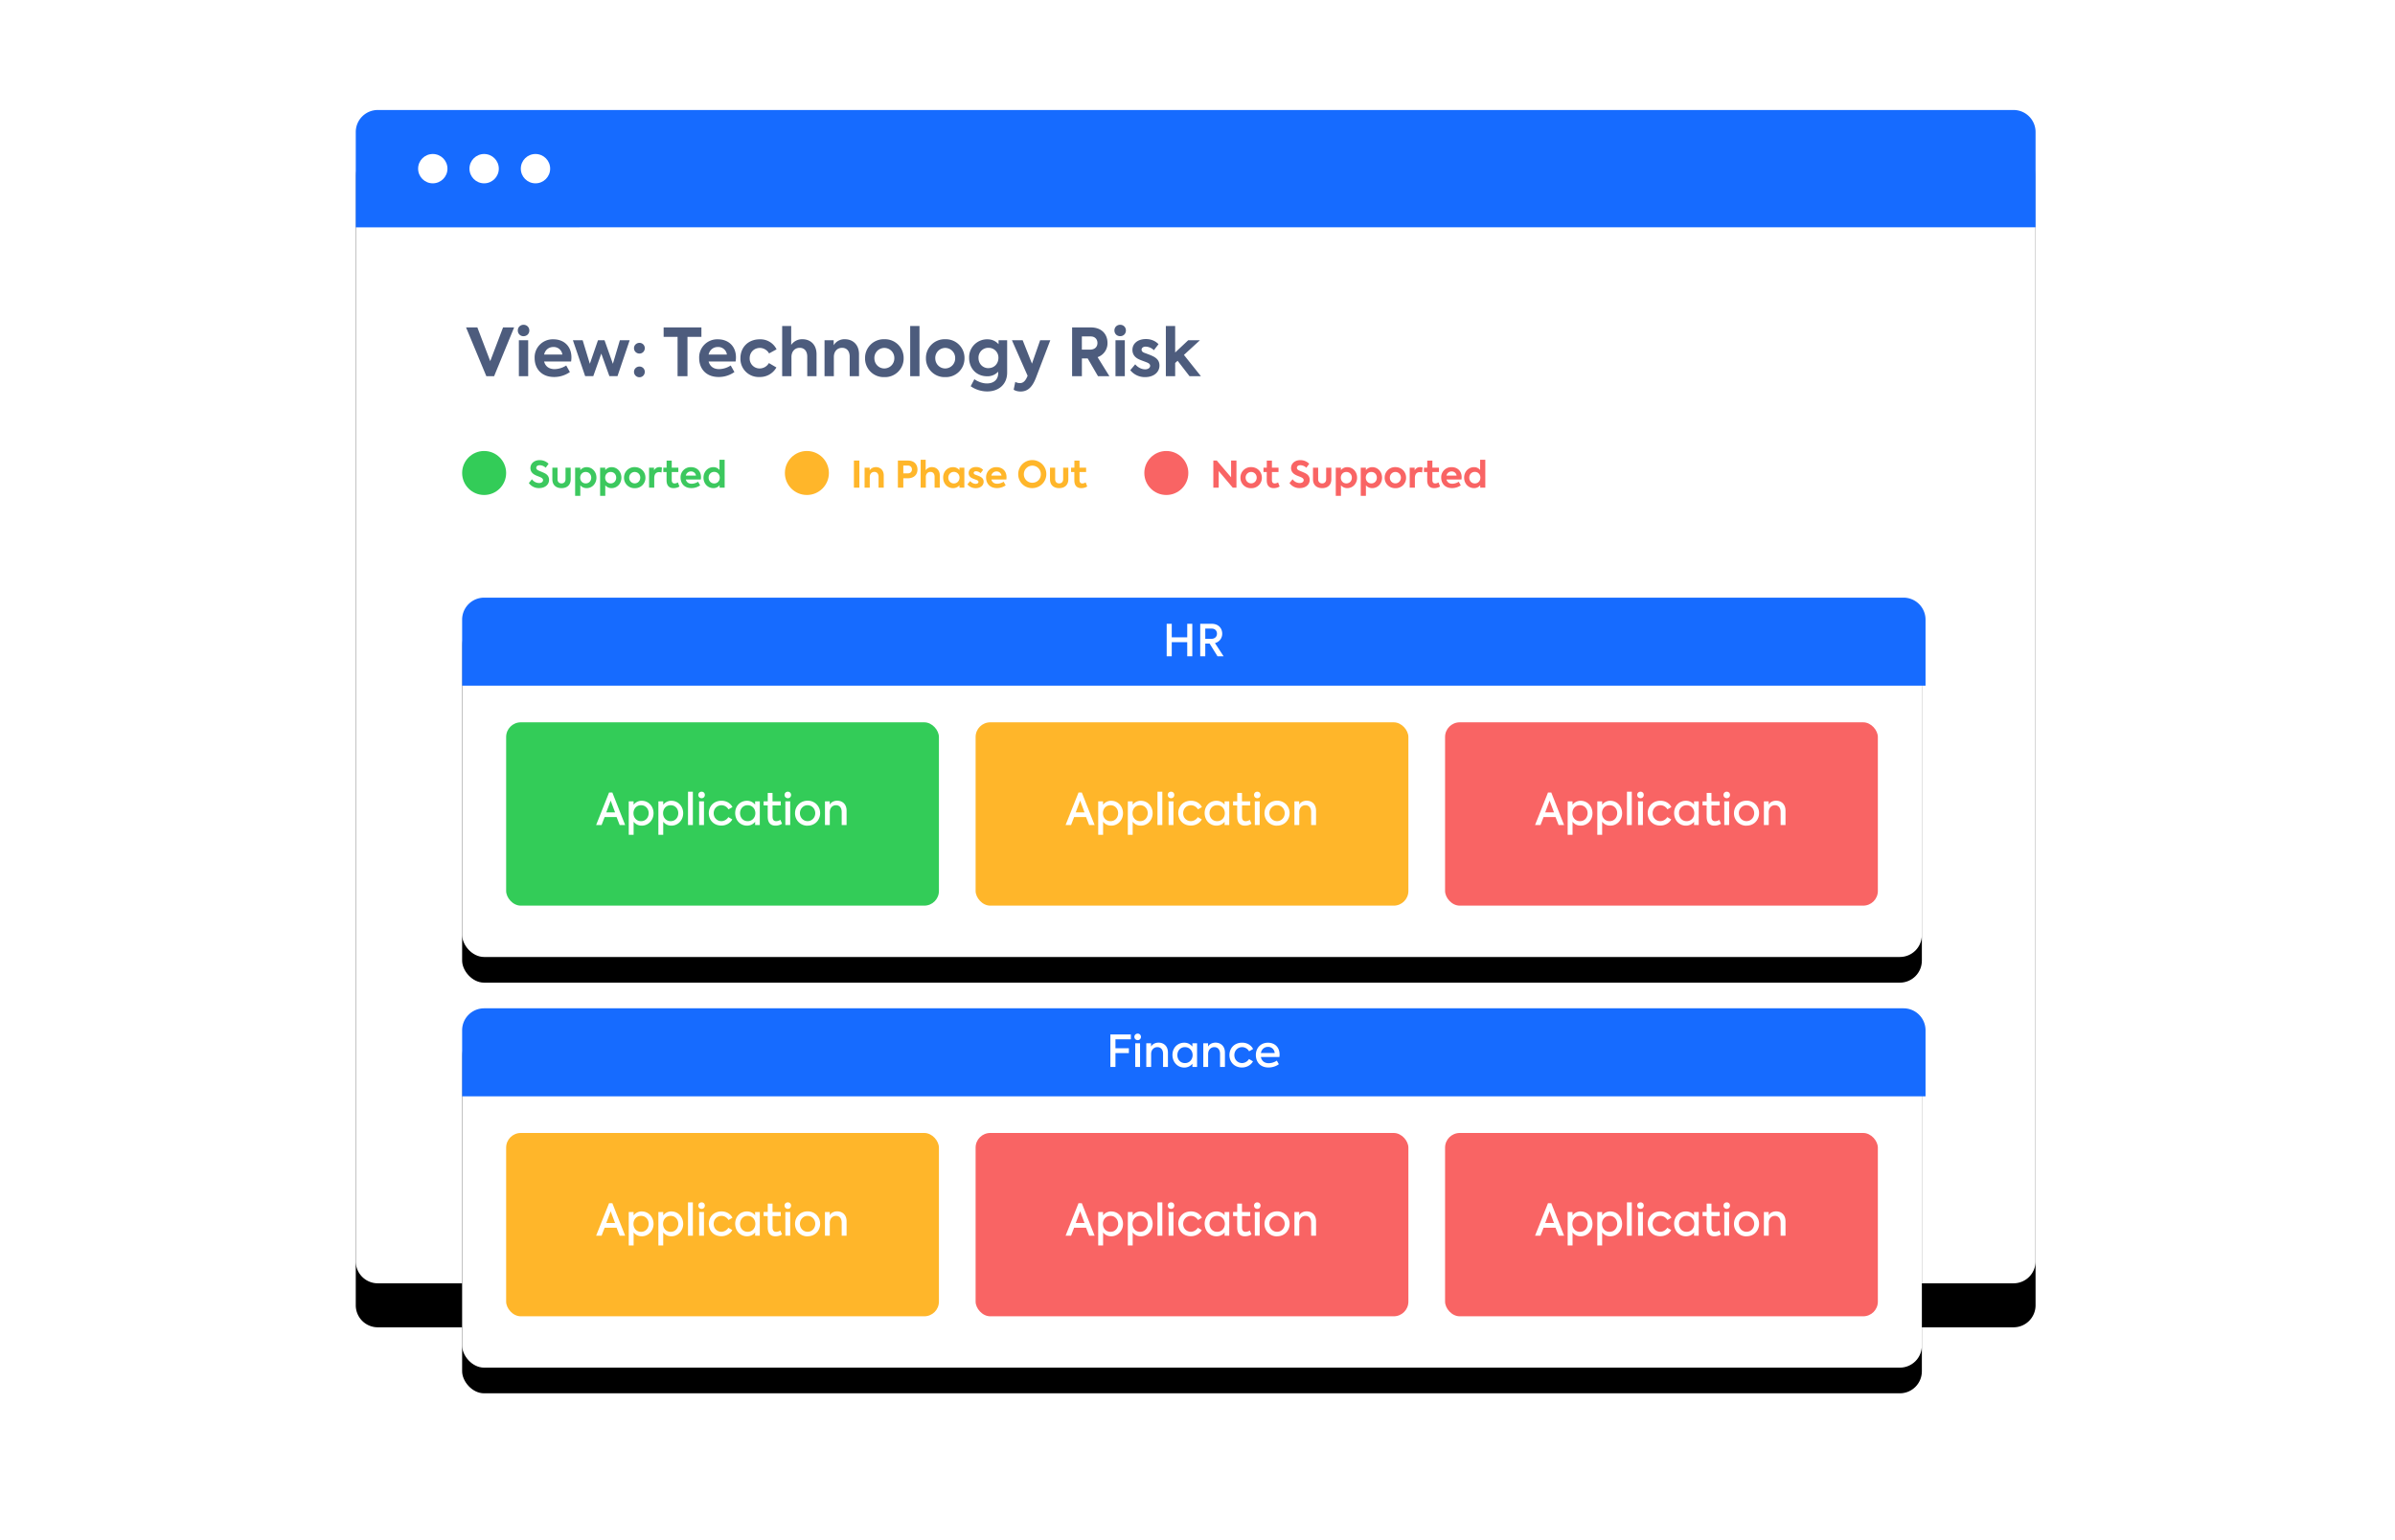 <svg width="653" height="420" xmlns="http://www.w3.org/2000/svg" xmlns:xlink="http://www.w3.org/1999/xlink"><defs><path d="M103 30h446a6 6 0 0 1 6 6v308a6 6 0 0 1-6 6H103a6 6 0 0 1-6-6V36a6 6 0 0 1 6-6z" id="b"/><filter x="-10.5%" y="-11.3%" width="121%" height="130%" filterUnits="objectBoundingBox" id="a"><feOffset dy="12" in="SourceAlpha" result="shadowOffsetOuter1"/><feGaussianBlur stdDeviation="14" in="shadowOffsetOuter1" result="shadowBlurOuter1"/><feColorMatrix values="0 0 0 0 0.157 0 0 0 0 0.204 0 0 0 0 0.31 0 0 0 0.2 0" in="shadowBlurOuter1"/></filter><rect id="d" x="126" y="163" width="398" height="98" rx="6"/><filter x="-6.5%" y="-19.4%" width="113.1%" height="153.1%" filterUnits="objectBoundingBox" id="c"><feOffset dy="7" in="SourceAlpha" result="shadowOffsetOuter1"/><feGaussianBlur stdDeviation="7.5" in="shadowOffsetOuter1" result="shadowBlurOuter1"/><feColorMatrix values="0 0 0 0 0.157 0 0 0 0 0.204 0 0 0 0 0.31 0 0 0 0.2 0" in="shadowBlurOuter1"/></filter><rect id="f" x="126" y="275" width="398" height="98" rx="6"/><filter x="-6.5%" y="-19.4%" width="113.1%" height="153.1%" filterUnits="objectBoundingBox" id="e"><feOffset dy="7" in="SourceAlpha" result="shadowOffsetOuter1"/><feGaussianBlur stdDeviation="7.5" in="shadowOffsetOuter1" result="shadowBlurOuter1"/><feColorMatrix values="0 0 0 0 0.157 0 0 0 0 0.204 0 0 0 0 0.31 0 0 0 0.2 0" in="shadowBlurOuter1"/></filter></defs><g fill="none" fill-rule="evenodd"><use fill="#000" filter="url(#a)" xlink:href="#b"/><use fill="#FFF" xlink:href="#b"/><path d="M103 30h446a6 6 0 0 1 6 6v26H97V36a6 6 0 0 1 6-6z" fill="#166BFF"/><circle fill="#FFF" cx="118" cy="46" r="4"/><circle fill="#FFF" cx="132" cy="46" r="4"/><circle fill="#FFF" cx="146" cy="46" r="4"/><use fill="#000" filter="url(#c)" xlink:href="#d"/><use fill="#FFF" xlink:href="#d"/><rect fill="#33CC58" x="138" y="197" width="118" height="50" rx="4"/><path d="M168.96 225.02l-.84-2.18h-3.26l-.84 2.18h-1.49l3.53-8.87h.9l3.49 8.87h-1.49zm-2.46-6.67l-1.2 3.21h2.4l-1.2-3.21zm8.47.05c1.86 0 3.22 1.5 3.22 3.4 0 1.86-1.36 3.38-3.23 3.38-.96 0-1.69-.42-2.2-1.06v3.56h-1.33v-9.13h1.32v.94a2.8 2.8 0 0 1 2.22-1.1zm-.19 5.56c1.26 0 2.08-.98 2.08-2.18 0-1.19-.82-2.17-2.08-2.17-1.26 0-2.06 1-2.06 2.17 0 1.2.8 2.18 2.06 2.18zm8.27-5.56c1.86 0 3.22 1.5 3.22 3.4 0 1.86-1.36 3.38-3.23 3.38-.96 0-1.7-.42-2.21-1.06v3.56h-1.32v-9.13h1.32v.94a2.8 2.8 0 0 1 2.22-1.1zm-.2 5.56c1.27 0 2.08-.98 2.08-2.18 0-1.19-.81-2.17-2.07-2.17-1.26 0-2.07 1-2.07 2.17 0 1.2.8 2.18 2.07 2.18zm6.06 1.06h-1.32v-9.1h1.32v9.1zm2.4-7.32a.89.89 0 0 1-.92-.9c0-.5.4-.88.92-.88.49 0 .87.38.87.88 0 .52-.38.9-.87.9zm.63 7.32h-1.32v-6.47h1.32v6.47zm4.74.14c-2 0-3.42-1.41-3.42-3.37 0-1.98 1.43-3.4 3.47-3.4 1.28 0 2.46.65 2.98 1.73l-1.1.62a2.19 2.19 0 0 0-1.87-1.13c-1.23 0-2.15.95-2.15 2.18 0 1.21.9 2.16 2.1 2.16.77 0 1.55-.47 1.89-1.1l1.09.63c-.53 1.01-1.7 1.68-2.99 1.68zm9.2-6.6h1.28v6.46h-1.27v-.89a2.81 2.81 0 0 1-2.21 1.05c-1.87 0-3.23-1.5-3.23-3.44 0-1.93 1.37-3.34 3.23-3.34.95 0 1.68.43 2.2 1.05v-.9zm-2.02 5.4c1.25 0 2.09-1 2.09-2.18 0-1.18-.84-2.17-2.1-2.17-1.26 0-2.07 1-2.07 2.18 0 1.19.82 2.17 2.08 2.17zm8.91-.36l.46 1.04c-.48.36-1.15.54-1.79.54-1.43 0-2.12-.9-2.12-2.48v-3.02h-1.12v-1.13h1.13v-2.29h1.3v2.3h2.24v1.12h-2.23v3.05c0 .78.27 1.23 1 1.23.41 0 .79-.15 1.13-.36zm2.04-5.9a.89.89 0 0 1-.9-.9c0-.5.39-.88.9-.88.5 0 .88.38.88.88 0 .52-.38.9-.88.9zm.64 7.32h-1.32v-6.47h1.32v6.47zm4.74.17a3.33 3.33 0 0 1-3.42-3.41c0-1.86 1.4-3.4 3.42-3.4a3.34 3.34 0 0 1 3.42 3.4c0 1.88-1.4 3.4-3.42 3.4zm0-1.24c1.18 0 2.09-.97 2.09-2.17 0-1.18-.91-2.17-2.09-2.17-1.18 0-2.09 1-2.09 2.17 0 1.2.91 2.17 2.09 2.17zm4.74 1.07v-6.47h1.3v.91c.37-.66 1.11-1.08 2.05-1.08 1.32 0 2.54.87 2.54 2.7v3.94h-1.33v-3.56c0-1.22-.65-1.85-1.55-1.85-1 0-1.69.77-1.69 1.87v3.54h-1.32z" fill="#FFF" fill-rule="nonzero"/><rect fill="#FFB62A" x="266" y="197" width="118" height="50" rx="4"/><path d="M296.96 225.02l-.84-2.18h-3.26l-.84 2.18h-1.49l3.53-8.87h.9l3.49 8.87h-1.49zm-2.46-6.67l-1.2 3.21h2.4l-1.2-3.21zm8.47.05c1.86 0 3.22 1.5 3.22 3.4 0 1.86-1.36 3.38-3.23 3.38-.96 0-1.69-.42-2.2-1.06v3.56h-1.33v-9.13h1.32v.94a2.8 2.8 0 0 1 2.22-1.1zm-.19 5.56c1.26 0 2.08-.98 2.08-2.18 0-1.19-.82-2.17-2.08-2.17-1.26 0-2.06 1-2.06 2.17 0 1.2.8 2.18 2.06 2.18zm8.27-5.56c1.86 0 3.22 1.5 3.22 3.4 0 1.86-1.36 3.38-3.23 3.38-.96 0-1.7-.42-2.21-1.06v3.56h-1.32v-9.13h1.32v.94a2.8 2.8 0 0 1 2.22-1.1zm-.2 5.56c1.27 0 2.08-.98 2.08-2.18 0-1.19-.81-2.17-2.07-2.17-1.26 0-2.07 1-2.07 2.17 0 1.2.8 2.18 2.07 2.18zm6.06 1.06h-1.32v-9.1h1.32v9.1zm2.4-7.32a.89.89 0 0 1-.92-.9c0-.5.4-.88.92-.88.49 0 .87.38.87.88 0 .52-.38.9-.87.9zm.63 7.32h-1.32v-6.47h1.32v6.47zm4.74.14c-2 0-3.42-1.41-3.42-3.37 0-1.98 1.43-3.4 3.47-3.4 1.28 0 2.46.65 2.98 1.73l-1.1.62a2.19 2.19 0 0 0-1.87-1.13c-1.23 0-2.15.95-2.15 2.18 0 1.21.9 2.16 2.1 2.16.77 0 1.55-.47 1.89-1.1l1.09.63c-.53 1.01-1.7 1.68-2.99 1.68zm9.2-6.6h1.28v6.46h-1.27v-.89a2.81 2.81 0 0 1-2.21 1.05c-1.87 0-3.23-1.5-3.23-3.44 0-1.93 1.37-3.34 3.23-3.34.95 0 1.68.43 2.2 1.05v-.9zm-2.02 5.4c1.25 0 2.09-1 2.09-2.18 0-1.18-.84-2.17-2.1-2.17-1.26 0-2.07 1-2.07 2.18 0 1.19.82 2.17 2.08 2.17zm8.91-.36l.46 1.04c-.48.36-1.15.54-1.79.54-1.43 0-2.12-.9-2.12-2.48v-3.02h-1.12v-1.13h1.13v-2.29h1.3v2.3h2.24v1.12h-2.23v3.05c0 .78.27 1.23 1 1.23.41 0 .79-.15 1.13-.36zm2.04-5.9a.89.89 0 0 1-.9-.9c0-.5.39-.88.9-.88.5 0 .88.38.88.88 0 .52-.38.9-.88.9zm.64 7.32h-1.32v-6.47h1.32v6.47zm4.74.17a3.33 3.33 0 0 1-3.42-3.41c0-1.86 1.4-3.4 3.42-3.4a3.34 3.34 0 0 1 3.42 3.4c0 1.88-1.4 3.4-3.42 3.4zm0-1.24c1.18 0 2.09-.97 2.09-2.17 0-1.18-.91-2.17-2.09-2.17-1.18 0-2.09 1-2.09 2.17 0 1.2.91 2.17 2.09 2.17zm4.74 1.07v-6.47h1.3v.91c.37-.66 1.11-1.08 2.05-1.08 1.32 0 2.54.87 2.54 2.7v3.94h-1.33v-3.56c0-1.22-.65-1.85-1.55-1.85-1 0-1.69.77-1.69 1.87v3.54h-1.32z" fill="#FFF" fill-rule="nonzero"/><rect fill="#F96464" x="394" y="197" width="118" height="50" rx="4"/><path d="M424.96 225.02l-.84-2.18h-3.26l-.84 2.18h-1.49l3.53-8.87h.9l3.49 8.87h-1.49zm-2.46-6.67l-1.2 3.21h2.4l-1.2-3.21zm8.47.05c1.86 0 3.22 1.5 3.22 3.4 0 1.86-1.36 3.38-3.23 3.38-.96 0-1.69-.42-2.2-1.06v3.56h-1.33v-9.13h1.32v.94a2.8 2.8 0 0 1 2.22-1.1zm-.19 5.56c1.26 0 2.08-.98 2.08-2.18 0-1.19-.82-2.17-2.08-2.17-1.26 0-2.06 1-2.06 2.17 0 1.2.8 2.18 2.06 2.18zm8.27-5.56c1.86 0 3.22 1.5 3.22 3.4 0 1.86-1.36 3.38-3.23 3.38-.96 0-1.7-.42-2.21-1.06v3.56h-1.32v-9.13h1.32v.94a2.8 2.8 0 0 1 2.22-1.1zm-.2 5.56c1.27 0 2.08-.98 2.08-2.18 0-1.19-.81-2.17-2.07-2.17-1.26 0-2.07 1-2.07 2.17 0 1.2.8 2.18 2.07 2.18zm6.06 1.06h-1.32v-9.1h1.32v9.1zm2.4-7.32a.89.89 0 0 1-.92-.9c0-.5.4-.88.92-.88.49 0 .87.38.87.88 0 .52-.38.9-.87.9zm.63 7.32h-1.32v-6.47h1.32v6.47zm4.74.14c-2 0-3.42-1.41-3.42-3.37 0-1.98 1.43-3.4 3.47-3.4 1.28 0 2.46.65 2.98 1.73l-1.1.62a2.19 2.19 0 0 0-1.87-1.13c-1.23 0-2.15.95-2.15 2.18 0 1.21.9 2.16 2.1 2.16.77 0 1.55-.47 1.89-1.1l1.09.63c-.53 1.01-1.7 1.68-2.99 1.68zm9.2-6.6h1.28v6.46h-1.27v-.89a2.81 2.81 0 0 1-2.21 1.05c-1.87 0-3.23-1.5-3.23-3.44 0-1.93 1.37-3.34 3.23-3.34.95 0 1.68.43 2.2 1.05v-.9zm-2.02 5.4c1.25 0 2.09-1 2.09-2.18 0-1.18-.84-2.17-2.1-2.17-1.26 0-2.07 1-2.07 2.18 0 1.19.82 2.17 2.08 2.17zm8.91-.36l.46 1.04c-.48.36-1.15.54-1.79.54-1.43 0-2.12-.9-2.12-2.48v-3.02h-1.12v-1.13h1.13v-2.29h1.3v2.3h2.24v1.12h-2.23v3.05c0 .78.27 1.23 1 1.23.41 0 .79-.15 1.13-.36zm2.04-5.9a.89.89 0 0 1-.9-.9c0-.5.39-.88.9-.88.5 0 .88.38.88.88 0 .52-.38.9-.88.9zm.64 7.32h-1.32v-6.47h1.32v6.47zm4.74.17a3.33 3.33 0 0 1-3.42-3.41c0-1.86 1.4-3.4 3.42-3.4a3.34 3.34 0 0 1 3.42 3.4c0 1.88-1.4 3.4-3.42 3.4zm0-1.24c1.18 0 2.09-.97 2.09-2.17 0-1.18-.91-2.17-2.09-2.17-1.18 0-2.09 1-2.09 2.17 0 1.2.91 2.17 2.09 2.17zm4.74 1.07v-6.47h1.3v.91c.37-.66 1.11-1.08 2.05-1.08 1.32 0 2.54.87 2.54 2.7v3.94h-1.33v-3.56c0-1.22-.65-1.85-1.55-1.85-1 0-1.69.77-1.69 1.87v3.54h-1.32z" fill="#FFF" fill-rule="nonzero"/><path d="M132 163h387a6 6 0 0 1 6 6v18H126v-18a6 6 0 0 1 6-6z" fill="#166BFF"/><path d="M318.1 179v-8.87h1.38v3.69h4.22v-3.69h1.38V179h-1.38v-3.85h-4.22V179h-1.38zm13.86 0l-2.16-3.48h-1.18V179h-1.38v-8.87h3.13c1.95 0 2.87 1.33 2.87 2.7a2.6 2.6 0 0 1-1.98 2.56l2.36 3.61h-1.66zm-3.34-7.56v2.8h1.54c1.2 0 1.65-.71 1.65-1.42 0-.73-.48-1.38-1.44-1.38h-1.75z" fill="#FFF" fill-rule="nonzero"/><use fill="#000" filter="url(#e)" xlink:href="#f"/><use fill="#FFF" xlink:href="#f"/><rect fill="#FFB62A" x="138" y="309" width="118" height="50" rx="4"/><path d="M168.96 337.02l-.84-2.18h-3.26l-.84 2.18h-1.49l3.53-8.87h.9l3.49 8.87h-1.49zm-2.46-6.67l-1.2 3.21h2.4l-1.2-3.21zm8.47.05c1.86 0 3.22 1.5 3.22 3.4 0 1.86-1.36 3.38-3.23 3.38-.96 0-1.69-.42-2.2-1.06v3.56h-1.33v-9.13h1.32v.94a2.8 2.8 0 0 1 2.22-1.1zm-.19 5.56c1.26 0 2.08-.98 2.08-2.18 0-1.19-.82-2.17-2.08-2.17-1.26 0-2.06 1-2.06 2.17 0 1.2.8 2.18 2.06 2.18zm8.27-5.56c1.86 0 3.22 1.5 3.22 3.4 0 1.86-1.36 3.38-3.23 3.38-.96 0-1.7-.42-2.21-1.06v3.56h-1.32v-9.13h1.32v.94a2.8 2.8 0 0 1 2.22-1.1zm-.2 5.56c1.27 0 2.08-.98 2.08-2.18 0-1.19-.81-2.17-2.07-2.17-1.26 0-2.07 1-2.07 2.17 0 1.2.8 2.18 2.07 2.18zm6.06 1.06h-1.32v-9.1h1.32v9.1zm2.4-7.32a.89.89 0 0 1-.92-.9c0-.5.4-.88.92-.88.49 0 .87.38.87.88 0 .52-.38.9-.87.9zm.63 7.32h-1.32v-6.47h1.32v6.47zm4.74.14c-2 0-3.42-1.41-3.42-3.37 0-1.98 1.43-3.4 3.47-3.4 1.28 0 2.46.65 2.98 1.73l-1.1.62a2.19 2.19 0 0 0-1.87-1.13c-1.23 0-2.15.95-2.15 2.18 0 1.21.9 2.16 2.1 2.16.77 0 1.55-.47 1.89-1.1l1.09.63c-.53 1.01-1.7 1.68-2.99 1.68zm9.2-6.6h1.28v6.46h-1.27v-.89a2.81 2.81 0 0 1-2.21 1.05c-1.87 0-3.23-1.5-3.23-3.44 0-1.93 1.37-3.34 3.23-3.34.95 0 1.68.43 2.2 1.05v-.9zm-2.02 5.4c1.25 0 2.09-1 2.09-2.18 0-1.18-.84-2.17-2.1-2.17-1.26 0-2.07 1-2.07 2.18 0 1.19.82 2.17 2.08 2.17zm8.91-.36l.46 1.04c-.48.36-1.15.54-1.79.54-1.43 0-2.12-.9-2.12-2.48v-3.02h-1.12v-1.13h1.13v-2.29h1.3v2.3h2.24v1.12h-2.23v3.05c0 .78.27 1.23 1 1.23.41 0 .79-.15 1.13-.36zm2.04-5.9a.89.89 0 0 1-.9-.9c0-.5.39-.88.9-.88.5 0 .88.38.88.88 0 .52-.38.9-.88.9zm.64 7.32h-1.32v-6.47h1.32v6.47zm4.74.17a3.33 3.33 0 0 1-3.42-3.41c0-1.86 1.4-3.4 3.42-3.4a3.34 3.34 0 0 1 3.42 3.4c0 1.88-1.4 3.4-3.42 3.4zm0-1.24c1.18 0 2.09-.97 2.09-2.17 0-1.18-.91-2.17-2.09-2.17-1.18 0-2.09 1-2.09 2.17 0 1.2.91 2.17 2.09 2.17zm4.74 1.07v-6.47h1.3v.91c.37-.66 1.11-1.08 2.05-1.08 1.32 0 2.54.87 2.54 2.7v3.94h-1.33v-3.56c0-1.22-.65-1.85-1.55-1.85-1 0-1.69.77-1.69 1.87v3.54h-1.32z" fill="#FFF" fill-rule="nonzero"/><rect fill="#F96464" x="266" y="309" width="118" height="50" rx="4"/><path d="M296.96 337.02l-.84-2.18h-3.26l-.84 2.18h-1.49l3.53-8.87h.9l3.49 8.87h-1.49zm-2.46-6.67l-1.2 3.21h2.4l-1.2-3.21zm8.47.05c1.86 0 3.22 1.5 3.22 3.4 0 1.86-1.36 3.38-3.23 3.38-.96 0-1.69-.42-2.2-1.06v3.56h-1.33v-9.13h1.32v.94a2.8 2.8 0 0 1 2.22-1.1zm-.19 5.56c1.26 0 2.08-.98 2.08-2.18 0-1.19-.82-2.17-2.08-2.17-1.26 0-2.06 1-2.06 2.17 0 1.2.8 2.18 2.06 2.18zm8.27-5.56c1.86 0 3.22 1.5 3.22 3.4 0 1.86-1.36 3.38-3.23 3.38-.96 0-1.7-.42-2.21-1.06v3.56h-1.32v-9.13h1.32v.94a2.8 2.8 0 0 1 2.22-1.1zm-.2 5.56c1.27 0 2.08-.98 2.08-2.18 0-1.19-.81-2.17-2.07-2.17-1.26 0-2.07 1-2.07 2.17 0 1.2.8 2.18 2.07 2.18zm6.06 1.06h-1.32v-9.1h1.32v9.1zm2.4-7.32a.89.89 0 0 1-.92-.9c0-.5.4-.88.92-.88.49 0 .87.38.87.88 0 .52-.38.9-.87.9zm.63 7.32h-1.32v-6.47h1.32v6.47zm4.74.14c-2 0-3.42-1.41-3.42-3.37 0-1.98 1.43-3.4 3.47-3.4 1.28 0 2.46.65 2.98 1.73l-1.1.62a2.19 2.19 0 0 0-1.87-1.13c-1.23 0-2.15.95-2.15 2.18 0 1.21.9 2.16 2.1 2.16.77 0 1.55-.47 1.89-1.1l1.09.63c-.53 1.01-1.7 1.68-2.99 1.68zm9.2-6.6h1.28v6.46h-1.27v-.89a2.81 2.81 0 0 1-2.21 1.05c-1.87 0-3.23-1.5-3.23-3.44 0-1.93 1.37-3.34 3.23-3.34.95 0 1.68.43 2.2 1.05v-.9zm-2.02 5.4c1.25 0 2.09-1 2.09-2.18 0-1.18-.84-2.17-2.1-2.17-1.26 0-2.07 1-2.07 2.18 0 1.19.82 2.17 2.08 2.17zm8.91-.36l.46 1.04c-.48.36-1.15.54-1.79.54-1.43 0-2.12-.9-2.12-2.48v-3.02h-1.12v-1.13h1.13v-2.29h1.3v2.3h2.24v1.12h-2.23v3.05c0 .78.27 1.23 1 1.23.41 0 .79-.15 1.13-.36zm2.04-5.9a.89.89 0 0 1-.9-.9c0-.5.39-.88.9-.88.5 0 .88.38.88.88 0 .52-.38.9-.88.9zm.64 7.32h-1.32v-6.47h1.32v6.47zm4.74.17a3.33 3.33 0 0 1-3.42-3.41c0-1.86 1.4-3.4 3.42-3.4a3.34 3.34 0 0 1 3.42 3.4c0 1.88-1.4 3.4-3.42 3.4zm0-1.24c1.18 0 2.09-.97 2.09-2.17 0-1.18-.91-2.17-2.09-2.17-1.18 0-2.09 1-2.09 2.17 0 1.2.91 2.17 2.09 2.17zm4.74 1.07v-6.47h1.3v.91c.37-.66 1.11-1.08 2.05-1.08 1.32 0 2.54.87 2.54 2.7v3.94h-1.33v-3.56c0-1.22-.65-1.85-1.55-1.85-1 0-1.69.77-1.69 1.87v3.54h-1.32z" fill="#FFF" fill-rule="nonzero"/><rect fill="#F96464" x="394" y="309" width="118" height="50" rx="4"/><path d="M424.96 337.02l-.84-2.18h-3.26l-.84 2.18h-1.49l3.53-8.87h.9l3.49 8.87h-1.49zm-2.46-6.67l-1.2 3.21h2.4l-1.2-3.21zm8.47.05c1.86 0 3.22 1.5 3.22 3.4 0 1.86-1.36 3.38-3.23 3.38-.96 0-1.69-.42-2.2-1.06v3.56h-1.33v-9.13h1.32v.94a2.8 2.8 0 0 1 2.22-1.1zm-.19 5.56c1.26 0 2.08-.98 2.08-2.18 0-1.19-.82-2.17-2.08-2.17-1.26 0-2.06 1-2.06 2.17 0 1.2.8 2.18 2.06 2.18zm8.27-5.56c1.86 0 3.22 1.5 3.22 3.4 0 1.86-1.36 3.38-3.23 3.38-.96 0-1.7-.42-2.21-1.06v3.56h-1.32v-9.13h1.32v.94a2.8 2.8 0 0 1 2.22-1.1zm-.2 5.56c1.27 0 2.08-.98 2.08-2.18 0-1.19-.81-2.17-2.07-2.17-1.26 0-2.07 1-2.07 2.17 0 1.2.8 2.18 2.07 2.18zm6.06 1.06h-1.32v-9.1h1.32v9.1zm2.4-7.32a.89.89 0 0 1-.92-.9c0-.5.4-.88.92-.88.49 0 .87.38.87.88 0 .52-.38.9-.87.9zm.63 7.32h-1.32v-6.47h1.32v6.47zm4.74.14c-2 0-3.42-1.41-3.42-3.37 0-1.98 1.43-3.4 3.47-3.4 1.28 0 2.46.65 2.98 1.73l-1.1.62a2.19 2.19 0 0 0-1.87-1.13c-1.23 0-2.15.95-2.15 2.18 0 1.21.9 2.16 2.1 2.16.77 0 1.55-.47 1.89-1.1l1.09.63c-.53 1.01-1.7 1.68-2.99 1.68zm9.2-6.6h1.28v6.46h-1.27v-.89a2.81 2.81 0 0 1-2.21 1.05c-1.87 0-3.23-1.5-3.23-3.44 0-1.93 1.37-3.34 3.23-3.34.95 0 1.68.43 2.2 1.05v-.9zm-2.02 5.4c1.25 0 2.09-1 2.09-2.18 0-1.18-.84-2.17-2.1-2.17-1.26 0-2.07 1-2.07 2.18 0 1.19.82 2.17 2.08 2.17zm8.91-.36l.46 1.04c-.48.36-1.15.54-1.79.54-1.43 0-2.12-.9-2.12-2.48v-3.02h-1.12v-1.13h1.13v-2.29h1.3v2.3h2.24v1.12h-2.23v3.05c0 .78.27 1.23 1 1.23.41 0 .79-.15 1.13-.36zm2.04-5.9a.89.89 0 0 1-.9-.9c0-.5.39-.88.9-.88.5 0 .88.38.88.88 0 .52-.38.9-.88.9zm.64 7.32h-1.32v-6.47h1.32v6.47zm4.74.17a3.33 3.33 0 0 1-3.42-3.41c0-1.86 1.4-3.4 3.42-3.4a3.34 3.34 0 0 1 3.42 3.4c0 1.88-1.4 3.4-3.42 3.4zm0-1.24c1.18 0 2.09-.97 2.09-2.17 0-1.18-.91-2.17-2.09-2.17-1.18 0-2.09 1-2.09 2.17 0 1.2.91 2.17 2.09 2.17zm4.74 1.07v-6.47h1.3v.91c.37-.66 1.11-1.08 2.05-1.08 1.32 0 2.54.87 2.54 2.7v3.94h-1.33v-3.56c0-1.22-.65-1.85-1.55-1.85-1 0-1.69.77-1.69 1.87v3.54h-1.32z" fill="#FFF" fill-rule="nonzero"/><path d="M132 275h387a6 6 0 0 1 6 6v18H126v-18a6 6 0 0 1 6-6z" fill="#166BFF"/><path d="M302.75 291v-8.87h5.58v1.33h-4.2v2.43h3.66v1.32h-3.66V291h-1.38zm7.46-7.32a.89.89 0 0 1-.92-.9c0-.5.4-.88.92-.88.49 0 .87.38.87.88 0 .52-.38.9-.87.9zm.63 7.32h-1.32v-6.47h1.32V291zm1.7 0v-6.47h1.3v.91c.37-.66 1.12-1.08 2.05-1.08 1.32 0 2.55.87 2.55 2.7V291h-1.33v-3.56c0-1.22-.65-1.85-1.55-1.85-1 0-1.7.77-1.7 1.87V291h-1.31zm12.57-6.47h1.27V291h-1.27v-.89a2.81 2.81 0 0 1-2.2 1.05c-1.88 0-3.24-1.5-3.24-3.44 0-1.93 1.37-3.34 3.23-3.34.95 0 1.68.43 2.21 1.05v-.9zm-2.03 5.41c1.25 0 2.09-1 2.09-2.18 0-1.18-.84-2.17-2.09-2.17-1.27 0-2.07 1-2.07 2.18 0 1.19.81 2.17 2.07 2.17zm5 1.06v-6.47h1.3v.91c.37-.66 1.12-1.08 2.05-1.08 1.32 0 2.55.87 2.55 2.7V291h-1.33v-3.56c0-1.22-.65-1.85-1.55-1.85-1 0-1.7.77-1.7 1.87V291h-1.31zm10.55.14c-2 0-3.42-1.41-3.42-3.37 0-1.98 1.43-3.4 3.47-3.4 1.29 0 2.46.65 2.98 1.73l-1.1.62a2.19 2.19 0 0 0-1.87-1.13c-1.23 0-2.14.95-2.14 2.18 0 1.21.88 2.16 2.1 2.16.76 0 1.54-.47 1.88-1.1l1.1.63c-.54 1.01-1.7 1.68-3 1.68zm10.25-3.5c0 .26-.02.46-.05.64h-5.05c.18.92.82 1.69 2.15 1.69a4.1 4.1 0 0 0 2.2-.7l.55.97c-.59.46-1.63.9-2.8.9-2.43 0-3.47-1.69-3.47-3.4 0-1.91 1.32-3.36 3.3-3.36 1.82 0 3.17 1.2 3.17 3.26zm-3.17-2.12c-1 0-1.74.68-1.93 1.68h3.77a1.79 1.79 0 0 0-1.84-1.68z" fill="#FFF" fill-rule="nonzero"/><circle fill="#33CC58" fill-rule="nonzero" cx="132" cy="129" r="6"/><path d="M146.99 133.12a3.33 3.33 0 0 1-2.8-1.38l.85-1.03a2.42 2.42 0 0 0 1.96 1.03c.62 0 1.06-.33 1.06-.79 0-.37-.29-.59-.67-.77-.47-.22-1.08-.4-1.6-.69-.65-.37-1.17-.92-1.17-1.84 0-1.22 1.02-2.16 2.52-2.16.86 0 1.74.3 2.43 1l-.79 1.08a2.37 2.37 0 0 0-1.62-.69c-.59 0-.95.29-.95.71 0 .37.3.58.6.73.39.18 1.13.46 1.63.71.72.35 1.26.9 1.26 1.84 0 1.31-1.09 2.25-2.71 2.25zm6.11.01c-1.53 0-2.5-.89-2.5-2.43v-3.15h1.41v3.15c0 .68.4 1.14 1.09 1.14.69 0 1.09-.46 1.09-1.14v-3.15h1.41v3.15c0 1.55-.96 2.43-2.5 2.43zm6.84-5.72c1.56 0 2.68 1.28 2.68 2.86 0 1.58-1.12 2.86-2.69 2.86-.76 0-1.31-.33-1.71-.76v2.87h-1.41v-7.69h1.4v.67c.4-.46.96-.81 1.73-.81zm-.25 4.43c.91 0 1.51-.7 1.51-1.56 0-.86-.6-1.56-1.51-1.56-.9 0-1.5.7-1.5 1.56 0 .86.6 1.56 1.5 1.56zm7.06-4.43c1.56 0 2.68 1.28 2.68 2.86 0 1.58-1.12 2.86-2.69 2.86-.76 0-1.31-.33-1.71-.76v2.87h-1.41v-7.69h1.4v.67c.4-.46.96-.81 1.73-.81zm-.25 4.43c.91 0 1.51-.7 1.51-1.56 0-.86-.6-1.56-1.51-1.56-.9 0-1.5.7-1.5 1.56 0 .86.6 1.56 1.5 1.56zm6.56 1.3a2.81 2.81 0 0 1-2.92-2.87 2.83 2.83 0 0 1 2.92-2.87c1.74 0 2.92 1.3 2.92 2.87a2.81 2.81 0 0 1-2.92 2.87zm0-1.31c.85 0 1.51-.69 1.51-1.56 0-.86-.66-1.55-1.51-1.55s-1.51.69-1.51 1.55c0 .87.66 1.56 1.51 1.56zm3.91 1.17v-5.45h1.35v.73c.34-.6.86-.88 1.5-.88a2 2 0 0 1 .66.12l-.12 1.35a2.16 2.16 0 0 0-.65-.11c-.74 0-1.33.46-1.33 1.65V133h-1.41zm7.86-1.43l.42 1.11c-.43.29-1.05.45-1.61.45-1.25 0-1.9-.74-1.9-2.15v-2.25h-.89v-1.18h.9v-1.93h1.4v1.93h1.8v1.18h-1.8v2.16c0 .63.24.96.77.96.35 0 .64-.13.91-.28zm6.3-1.42c0 .22-.02.42-.05.62h-4.09c.17.66.66 1.16 1.59 1.16.6 0 1.3-.23 1.76-.55l.56.99c-.52.38-1.37.75-2.38.75-2.04 0-2.96-1.39-2.96-2.85a2.74 2.74 0 0 1 2.84-2.86c1.55 0 2.73 1.01 2.73 2.74zm-2.73-1.57a1.4 1.4 0 0 0-1.41 1.14h2.77a1.32 1.32 0 0 0-1.36-1.14zm7.77-3.18h1.41v7.6h-1.38v-.67c-.38.46-.92.8-1.69.8-1.54 0-2.7-1.22-2.7-2.86 0-1.62 1.17-2.86 2.7-2.86.75 0 1.28.33 1.66.77v-2.78zm-1.44 6.45c.91 0 1.51-.71 1.51-1.58 0-.86-.6-1.57-1.51-1.57s-1.52.71-1.52 1.57c0 .87.61 1.58 1.52 1.58z" fill="#3CC85E" fill-rule="nonzero"/><circle fill="#F96464" fill-rule="nonzero" cx="318" cy="129" r="6"/><path d="M335.66 125.61h1.46V133h-1.01l-3.83-4.53V133h-1.46v-7.39h.94l3.9 4.57v-4.57zm5.47 7.53a2.81 2.81 0 0 1-2.92-2.87 2.83 2.83 0 0 1 2.92-2.87c1.74 0 2.92 1.3 2.92 2.87a2.81 2.81 0 0 1-2.92 2.87zm0-1.31c.85 0 1.51-.69 1.51-1.56 0-.86-.66-1.55-1.51-1.55s-1.51.69-1.51 1.55c0 .87.66 1.56 1.51 1.56zm7.34-.26l.42 1.11c-.43.29-1.05.45-1.61.45-1.25 0-1.9-.74-1.9-2.15v-2.25h-.89v-1.18h.9v-1.93h1.4v1.93h1.8v1.18h-1.8v2.16c0 .63.24.96.77.96.35 0 .64-.13.91-.28zm5.91 1.55a3.33 3.33 0 0 1-2.8-1.38l.85-1.03a2.42 2.42 0 0 0 1.96 1.03c.62 0 1.06-.33 1.06-.79 0-.37-.29-.59-.67-.77-.47-.22-1.08-.4-1.6-.69-.65-.37-1.17-.92-1.17-1.84 0-1.22 1.02-2.16 2.52-2.16.86 0 1.74.3 2.43 1l-.79 1.08a2.37 2.37 0 0 0-1.62-.69c-.59 0-.95.29-.95.71 0 .37.3.58.6.73.39.18 1.13.46 1.63.71.72.35 1.26.9 1.26 1.84 0 1.31-1.09 2.25-2.71 2.25zm6.11.01c-1.53 0-2.5-.89-2.5-2.43v-3.15h1.41v3.15c0 .68.4 1.14 1.09 1.14.69 0 1.09-.46 1.09-1.14v-3.15h1.41v3.15c0 1.55-.96 2.43-2.5 2.43zm6.84-5.72c1.56 0 2.68 1.28 2.68 2.86 0 1.58-1.12 2.86-2.69 2.86-.76 0-1.31-.33-1.71-.76v2.87h-1.41v-7.69h1.4v.67c.4-.46.96-.81 1.73-.81zm-.25 4.43c.91 0 1.51-.7 1.51-1.56 0-.86-.6-1.56-1.51-1.56-.9 0-1.5.7-1.5 1.56 0 .86.6 1.56 1.5 1.56zm7.06-4.43c1.56 0 2.68 1.28 2.68 2.86 0 1.58-1.12 2.86-2.69 2.86-.76 0-1.31-.33-1.71-.76v2.87h-1.41v-7.69h1.4v.67c.4-.46.96-.81 1.73-.81zm-.25 4.43c.91 0 1.51-.7 1.51-1.56 0-.86-.6-1.56-1.51-1.56-.9 0-1.5.7-1.5 1.56 0 .86.6 1.56 1.5 1.56zm6.56 1.3a2.81 2.81 0 0 1-2.92-2.87 2.83 2.83 0 0 1 2.92-2.87c1.74 0 2.92 1.3 2.92 2.87a2.81 2.81 0 0 1-2.92 2.87zm0-1.31c.85 0 1.51-.69 1.51-1.56 0-.86-.66-1.55-1.51-1.55s-1.51.69-1.51 1.55c0 .87.66 1.56 1.51 1.56zm3.91 1.17v-5.45h1.35v.73c.34-.6.86-.88 1.5-.88a2 2 0 0 1 .66.12l-.12 1.35a2.16 2.16 0 0 0-.65-.11c-.74 0-1.33.46-1.33 1.65V133h-1.41zm7.86-1.43l.42 1.11c-.43.29-1.05.45-1.61.45-1.25 0-1.9-.74-1.9-2.15v-2.25h-.89v-1.18h.9v-1.93h1.4v1.93h1.8v1.18h-1.8v2.16c0 .63.24.96.77.96.35 0 .64-.13.91-.28zm6.3-1.42c0 .22-.02.42-.05.62h-4.09c.17.66.66 1.16 1.59 1.16.6 0 1.3-.23 1.76-.55l.56.99c-.52.38-1.37.75-2.38.75-2.04 0-2.96-1.39-2.96-2.85a2.74 2.74 0 0 1 2.84-2.86c1.55 0 2.73 1.01 2.73 2.74zm-2.73-1.57a1.4 1.4 0 0 0-1.41 1.14h2.77a1.32 1.32 0 0 0-1.36-1.14zm7.77-3.18h1.41v7.6h-1.38v-.67c-.38.46-.92.8-1.69.8-1.54 0-2.7-1.22-2.7-2.86 0-1.62 1.17-2.86 2.7-2.86.75 0 1.28.33 1.66.77v-2.78zm-1.44 6.45c.91 0 1.51-.71 1.51-1.58 0-.86-.6-1.57-1.51-1.57s-1.52.71-1.52 1.57c0 .87.61 1.58 1.52 1.58z" fill="#F96464" fill-rule="nonzero"/><circle fill="#FFB62A" fill-rule="nonzero" cx="220" cy="129" r="6"/><path d="M232.82 125.61h1.49V133h-1.49v-7.39zm2.91 7.39v-5.45h1.38v.76c.28-.51.9-.91 1.71-.91 1.1 0 2.13.73 2.13 2.27V133h-1.41v-2.95c0-.88-.47-1.35-1.15-1.35-.74 0-1.25.56-1.25 1.38V133h-1.41zm11.81-7.39c1.86 0 2.61 1.21 2.61 2.44 0 1.26-.79 2.4-2.72 2.4h-1.14V133h-1.48v-7.39h2.73zm-.06 3.5c.81 0 1.16-.54 1.16-1.08 0-.55-.38-1.05-1.08-1.05h-1.27v2.13h1.19zm3.54 3.89v-7.6h1.37v2.86a2 2 0 0 1 1.72-.86c1.1 0 2.12.73 2.12 2.27V133h-1.41v-2.95c0-.88-.46-1.35-1.14-1.35-.74 0-1.25.56-1.25 1.38V133h-1.41zm10.57-5.45h1.34V133h-1.34v-.63c-.4.43-.97.76-1.74.76-1.58 0-2.7-1.26-2.7-2.88 0-1.64 1.15-2.84 2.7-2.84.77 0 1.33.34 1.74.79v-.65zm-1.51 4.3c.9 0 1.53-.72 1.53-1.58 0-.85-.63-1.57-1.53-1.57-.91 0-1.52.72-1.52 1.57 0 .87.62 1.58 1.52 1.58zm5.94 1.29c-.87 0-1.7-.35-2.25-1.05l.75-.89c.39.47.96.76 1.51.76.43 0 .75-.22.75-.53 0-.2-.13-.35-.39-.47-.3-.14-1.02-.37-1.35-.54-.62-.3-.94-.78-.94-1.41 0-.95.8-1.64 2.04-1.64.7 0 1.38.23 1.91.78l-.7.91a1.85 1.85 0 0 0-1.25-.54c-.39 0-.62.21-.62.46 0 .19.12.38.48.5.34.13.88.31 1.31.53.61.32.92.74.92 1.38 0 .99-.84 1.75-2.17 1.75zm8.41-2.99c0 .22-.02.42-.05.62h-4.09c.17.66.66 1.16 1.59 1.16.6 0 1.3-.23 1.76-.55l.56.99c-.52.38-1.37.75-2.38.75-2.04 0-2.96-1.39-2.96-2.85a2.74 2.74 0 0 1 2.84-2.86c1.55 0 2.73 1.01 2.73 2.74zm-2.73-1.57a1.4 1.4 0 0 0-1.41 1.14h2.77a1.32 1.32 0 0 0-1.36-1.14zm9.76 4.54a3.75 3.75 0 0 1-3.84-3.79 3.81 3.81 0 0 1 3.85-3.85 3.82 3.82 0 1 1-.01 7.64zm.01-1.46c1.3 0 2.32-1 2.31-2.35a2.3 2.3 0 1 0-4.62 0 2.28 2.28 0 0 0 2.31 2.35zm7.31 1.47c-1.53 0-2.5-.89-2.5-2.43v-3.15h1.41v3.15c0 .68.4 1.14 1.09 1.14.69 0 1.09-.46 1.09-1.14v-3.15h1.41v3.15c0 1.55-.96 2.43-2.5 2.43zm7.23-1.56l.42 1.11c-.43.29-1.05.45-1.61.45-1.25 0-1.9-.74-1.9-2.15v-2.25h-.89v-1.18h.9v-1.93h1.4v1.93h1.8v1.18h-1.8v2.16c0 .63.24.96.77.96.35 0 .64-.13.91-.28z" fill="#FFB62A" fill-rule="nonzero"/><path d="M137.15 89.3h3.03l-5.46 13.3h-2.12l-5.53-13.3h3.08l3.51 9.2 3.5-9.2zm5.6 2.4c-.88 0-1.57-.67-1.57-1.57 0-.89.69-1.55 1.57-1.55.88 0 1.57.66 1.57 1.55 0 .9-.69 1.56-1.57 1.56zm1.26 10.9h-2.54v-9.81h2.54v9.81zm11.79-5.13c0 .4-.04.76-.09 1.12h-7.36c.3 1.18 1.19 2.08 2.86 2.08a6 6 0 0 0 3.17-.99l1 1.79a7.42 7.42 0 0 1-4.28 1.35c-3.67 0-5.33-2.5-5.33-5.13a4.93 4.93 0 0 1 5.12-5.15c2.79 0 4.91 1.82 4.91 4.93zm-4.91-2.83c-1.28 0-2.24.78-2.54 2.06h4.98a2.37 2.37 0 0 0-2.44-2.06zm8.65 7.94l-3.34-9.79h2.66l1.96 6.43 2.22-6.43h1.78l2.28 6.43 1.91-6.43h2.67l-3.32 9.8h-2.21l-2.21-6.15-2.18 6.14h-2.22zm14.82-6.15c-.83 0-1.5-.63-1.5-1.48 0-.81.67-1.44 1.5-1.44.79 0 1.44.63 1.44 1.44 0 .85-.65 1.48-1.44 1.48zm0 6.46c-.83 0-1.5-.63-1.5-1.48 0-.8.67-1.44 1.5-1.44.79 0 1.44.63 1.44 1.44 0 .85-.65 1.48-1.44 1.48zm10.38-11.02h-3.8V89.3h10.3v2.57h-3.8v10.73h-2.7V91.87zm15.92 5.6c0 .4-.04.76-.1 1.12h-7.36c.31 1.18 1.2 2.08 2.87 2.08a6 6 0 0 0 3.16-.99l1.01 1.79a7.42 7.42 0 0 1-4.28 1.35c-3.67 0-5.33-2.5-5.33-5.13a4.93 4.93 0 0 1 5.11-5.15c2.8 0 4.92 1.82 4.92 4.93zm-4.92-2.83c-1.28 0-2.23.78-2.54 2.06h4.99a2.37 2.37 0 0 0-2.45-2.06zm11.34 8.18a4.96 4.96 0 0 1-5.2-5.13c0-3 2.16-5.15 5.27-5.15a4.9 4.9 0 0 1 4.58 2.73l-2.04 1.12a2.92 2.92 0 0 0-2.5-1.5c-1.6 0-2.79 1.21-2.79 2.8a2.7 2.7 0 0 0 2.74 2.8 2.9 2.9 0 0 0 2.5-1.47l2.05 1.2a5.12 5.12 0 0 1-4.6 2.6zm6.18-.22V88.92h2.46v5.15a3.6 3.6 0 0 1 3.1-1.55c1.98 0 3.81 1.31 3.81 4.09v5.99h-2.53v-5.31c0-1.58-.83-2.43-2.06-2.43-1.33 0-2.25 1-2.25 2.48v5.26h-2.53zm11.55 0v-9.81h2.49v1.37a3.43 3.43 0 0 1 3.07-1.64c1.98 0 3.84 1.31 3.84 4.09v5.99h-2.54v-5.31c0-1.58-.85-2.43-2.07-2.43-1.33 0-2.25 1-2.25 2.48v5.26h-2.54zm16.31.25a5.07 5.07 0 0 1-5.26-5.16 5.09 5.09 0 0 1 5.26-5.17 5.09 5.09 0 0 1 5.26 5.17 5.07 5.07 0 0 1-5.26 5.16zm0-2.36a2.74 2.74 0 0 0 2.72-2.8 2.73 2.73 0 0 0-2.72-2.8 2.73 2.73 0 0 0-2.72 2.8c0 1.56 1.19 2.8 2.72 2.8zm9.58 2.11h-2.54V88.92h2.54v13.68zm7.02.25a5.07 5.07 0 0 1-5.26-5.16 5.09 5.09 0 0 1 5.26-5.17 5.09 5.09 0 0 1 5.25 5.17 5.07 5.07 0 0 1-5.25 5.16zm0-2.36a2.74 2.74 0 0 0 2.71-2.8 2.73 2.73 0 0 0-2.71-2.8 2.73 2.73 0 0 0-2.72 2.8c0 1.56 1.19 2.8 2.72 2.8zm14.54-7.7h2.34v8.84c0 3.18-2.29 5.13-5.44 5.13-1.72 0-3.34-.6-4.5-1.42l1-1.91c.88.6 2.12 1.15 3.43 1.15 2 0 3.06-1.19 3.06-2.72v-.5a3.88 3.88 0 0 1-3.02 1.26c-2.9 0-4.9-2.14-4.9-5.02a4.9 4.9 0 0 1 5-5.06c1.34 0 2.33.56 3.03 1.33v-1.08zm-2.75 7.61c1.56 0 2.71-1.2 2.71-2.79a2.66 2.66 0 0 0-2.71-2.75 2.66 2.66 0 0 0-2.72 2.75c0 1.6 1.15 2.8 2.72 2.8zm14.09-7.61h2.77l-3.94 10.3c-.94 2.4-2.16 3.69-4.16 3.69-.74 0-1.4-.18-1.89-.49l.43-2.12c.38.18.81.32 1.26.32.81 0 1.4-.47 1.91-1.55l.2-.45-4.28-9.7h2.93l2.54 6.39 2.23-6.39zm15.77 9.81l-2.81-4.84h-1.58v4.84h-2.67V89.3h5.1c3.11 0 4.55 2 4.55 4.21a4 4 0 0 1-2.7 3.9l3.22 5.19h-3.11zm-4.4-10.84v3.6h2.18c1.5 0 2.07-.9 2.07-1.81 0-.96-.63-1.79-1.83-1.79h-2.41zm10.45-.07c-.89 0-1.57-.66-1.57-1.56 0-.89.68-1.55 1.57-1.55.88 0 1.56.66 1.56 1.55 0 .9-.68 1.56-1.56 1.56zm1.26 10.91h-2.54v-9.81h2.54v9.81zm5.54.25a5.07 5.07 0 0 1-4.05-1.89l1.35-1.6c.7.85 1.73 1.37 2.72 1.37.77 0 1.35-.4 1.35-.96 0-.36-.24-.63-.7-.84-.54-.25-1.84-.67-2.43-.97-1.12-.54-1.7-1.4-1.7-2.54 0-1.71 1.44-2.95 3.68-2.95 1.26 0 2.48.41 3.43 1.4l-1.26 1.64a3.33 3.33 0 0 0-2.25-.97c-.7 0-1.11.37-1.11.82 0 .35.21.69.86.9.61.24 1.59.56 2.36.96 1.1.57 1.66 1.33 1.66 2.48 0 1.78-1.52 3.15-3.91 3.15zm12.1-.25l-3.24-4.2-.67.6v3.6h-2.54V88.92h2.54v7.22l3.56-3.35h3.2l-4.37 4.01 4.63 5.8h-3.11z" fill="#4D5C7D" fill-rule="nonzero"/></g></svg>